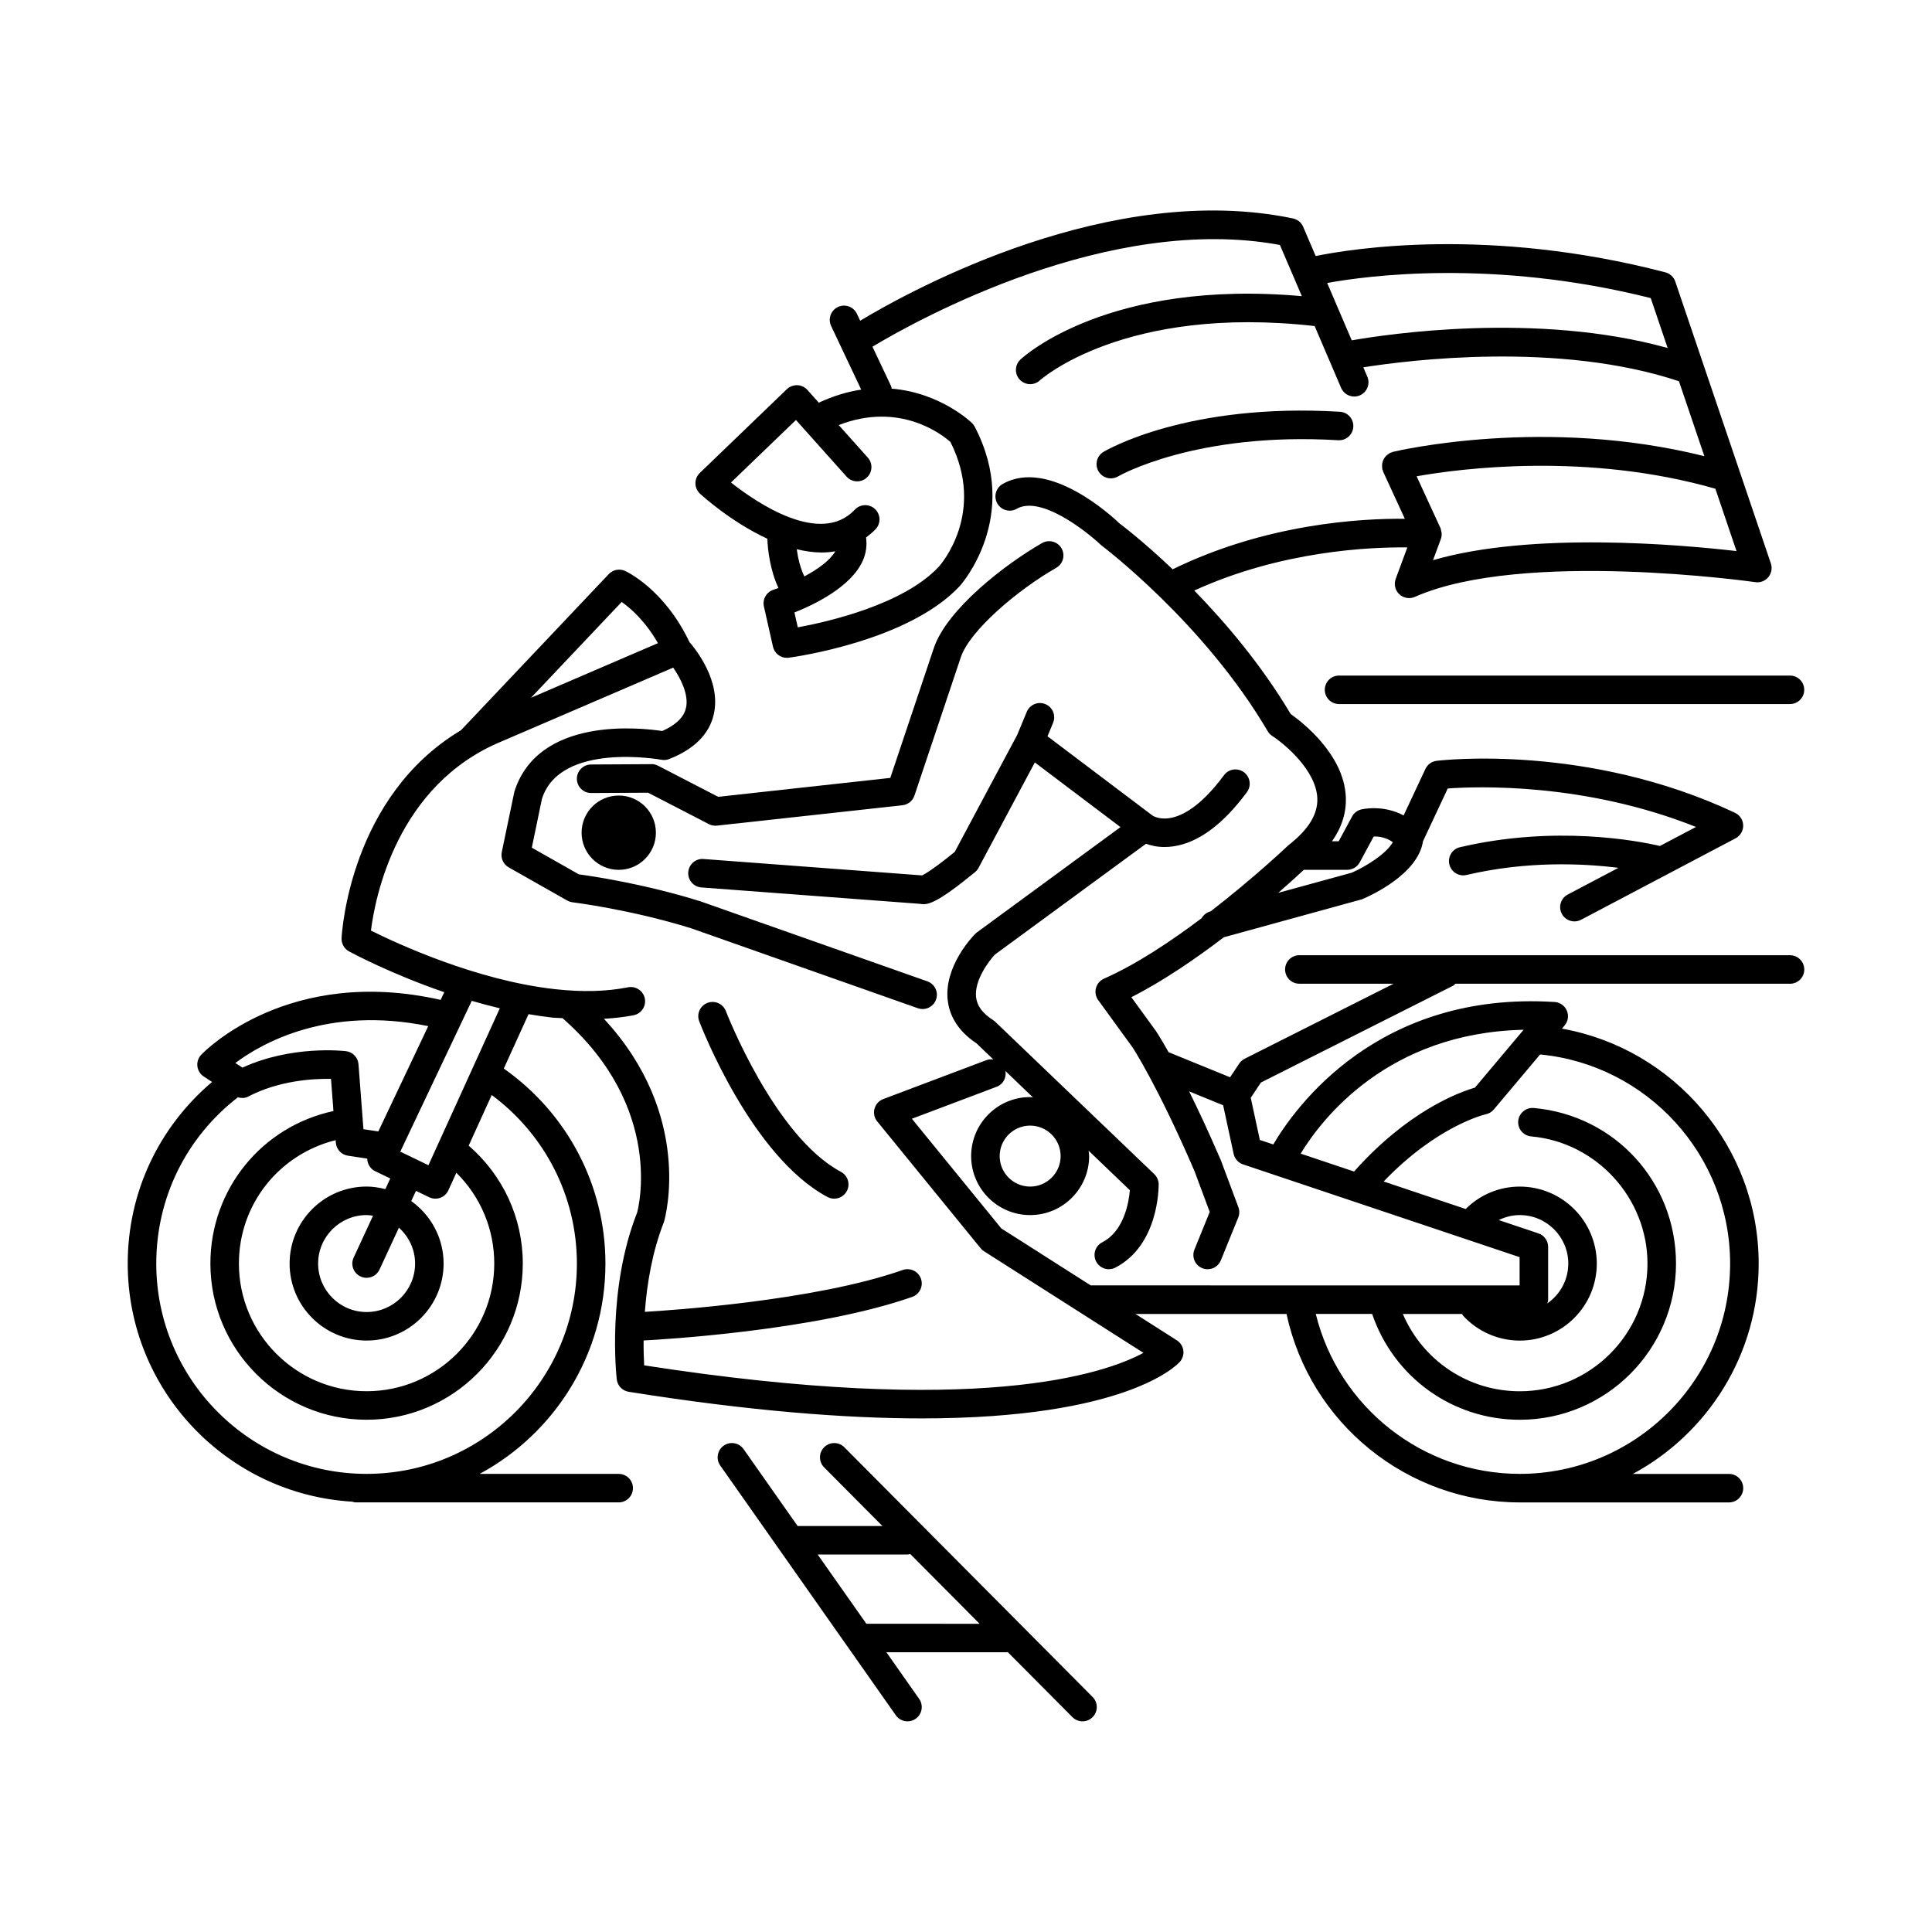 <?xml version="1.0" encoding="UTF-8"?>
<!-- Uploaded to: SVG Repo, www.svgrepo.com, Generator: SVG Repo Mixer Tools -->
<svg fill="#000000" width="800px" height="800px" version="1.1" viewBox="144 144 512 512" xmlns="http://www.w3.org/2000/svg">
 <g>
  <path d="m317.82 364.67c0 5.438-4.41 9.848-9.848 9.848s-9.844-4.41-9.844-9.848 4.406-9.844 9.844-9.844 9.848 4.406 9.848 9.844"/>
  <path d="m336.36 411.95c-0.746-1.949-2.926-2.922-4.879-2.176-1.949 0.742-2.926 2.926-2.18 4.875 0.559 1.461 13.891 35.875 34.004 46.57 0.566 0.301 1.172 0.441 1.77 0.441 1.352 0 2.66-0.727 3.34-2.004 0.98-1.844 0.281-4.129-1.562-5.109-17.609-9.363-30.367-42.266-30.492-42.598z"/>
  <path d="m333.61 362.82c0.137 0 0.277-0.008 0.414-0.023l49.145-5.402c1.465-0.164 2.699-1.16 3.168-2.555l12.281-36.641c2.363-7.074 14.973-17.824 25.297-23.723 1.812-1.035 2.441-3.344 1.406-5.156-1.035-1.812-3.344-2.43-5.156-1.406-9.637 5.508-25.238 17.48-28.715 27.891l-11.512 34.348-45.609 5.012-15.926-8.234c-0.547-0.281-1.371-0.512-1.758-0.422l-16.008 0.09c-2.086 0.012-3.769 1.711-3.758 3.801 0.012 2.078 1.699 3.758 3.777 3.758h0.02l15.078-0.082 16.117 8.336c0.543 0.266 1.137 0.41 1.738 0.41z"/>
  <path d="m618.36 397.14h-130.02c-2.086 0-3.777 1.691-3.777 3.777 0 2.086 1.691 3.777 3.777 3.777h24.977l-39.465 19.883c-0.582 0.297-1.082 0.734-1.445 1.277l-2.422 3.633-16.301-6.648c-2.016-3.59-3.199-5.383-3.344-5.598l-6.519-8.973c8.375-4.25 16.988-10.152 24.5-15.879l36.613-10.062c2.523-1.07 14.859-6.711 16.164-15.359l6.57-14.012c7.738-0.555 36.207-1.605 65.789 10.195l-9.562 5.039c-5.828-1.352-27.738-5.586-52.992 0.336-2.031 0.477-3.293 2.508-2.812 4.543 0.41 1.742 1.961 2.914 3.676 2.914 0.285 0 0.574-0.031 0.867-0.102 16.035-3.758 30.828-3.074 40.266-1.895l-13.422 7.074c-1.848 0.973-2.555 3.258-1.582 5.106 0.973 1.848 3.266 2.547 5.106 1.582l40.945-21.586c1.266-0.668 2.051-1.996 2.016-3.43-0.035-1.434-0.875-2.723-2.168-3.332-38.973-18.344-77.461-13.969-79.074-13.77-1.293 0.156-2.414 0.965-2.969 2.148l-5.777 12.324c-5.461-2.934-10.973-1.656-11.27-1.582-1.02 0.262-1.887 0.938-2.387 1.863l-3.547 6.566h-1.77c2.594-3.688 3.836-7.613 3.656-11.75-0.48-11.254-11.523-19.805-14.617-21.984-7.738-13.008-17.238-24.195-25.543-32.711 23.023-10.535 46.527-11.547 56.465-11.434l-3.086 8.348c-0.527 1.426-0.148 3.027 0.957 4.062 1.109 1.039 2.734 1.316 4.117 0.703 28.555-12.625 89.621-3.996 90.23-3.906 1.312 0.199 2.609-0.312 3.445-1.324 0.84-1.012 1.094-2.383 0.676-3.629l-25.332-74.711c-0.41-1.207-1.395-2.121-2.629-2.441-46.699-12.172-83.184-6.262-92.668-4.32l-3.32-7.754c-0.484-1.133-1.496-1.957-2.703-2.211-48.117-10.027-100.55 18.613-114.69 27.102l-0.867-1.832c-0.895-1.887-3.148-2.691-5.031-1.801-1.883 0.895-2.691 3.144-1.801 5.031l7.973 16.867c-3.519 0.516-7.285 1.637-11.242 3.457l-3.016-3.379c-0.684-0.766-1.648-1.219-2.676-1.258-1.004-0.008-2.019 0.344-2.762 1.055l-23.078 22.207c-0.75 0.723-1.172 1.723-1.16 2.766 0.012 1.039 0.453 2.031 1.219 2.738 0.613 0.566 8.266 7.504 17.832 11.922 0.125 3.043 0.734 8.316 2.949 13.062-0.449 0.16-0.914 0.336-1.32 0.469-1.863 0.602-2.961 2.523-2.531 4.43l2.406 10.664c0.391 1.742 1.938 2.945 3.684 2.945 0.164 0 0.332-0.012 0.5-0.031 1.285-0.172 31.664-4.348 45.312-18.988 0.168-0.184 16.453-18.355 3.949-42.254-0.176-0.336-0.402-0.645-0.672-0.914-0.117-0.121-8.297-8.082-21.324-9.152-0.059-0.246-0.07-0.5-0.184-0.738l-4.906-10.379c12.141-7.273 62.758-35.328 107.98-26.961l5.812 13.57c-51.113-4.547-73.625 15.891-74.59 16.805-1.512 1.426-1.582 3.805-0.16 5.324 0.742 0.793 1.746 1.191 2.758 1.191 0.922 0 1.848-0.336 2.574-1.008 0.223-0.207 22.426-20.066 72.809-14.391l7.016 16.387c0.613 1.434 2.012 2.289 3.477 2.289 0.496 0 1-0.098 1.484-0.305 1.918-0.82 2.809-3.043 1.984-4.961l-1.059-2.473c12-1.902 51.785-6.93 83.645 3.688l6.734 19.859c-42.082-10.527-80.852-1.547-82.566-1.137-0.129 0.031-0.219 0.117-0.34 0.156-0.117 0.043-0.242 0.031-0.359 0.086s-0.195 0.156-0.305 0.223c-0.227 0.133-0.43 0.277-0.621 0.453-0.176 0.16-0.332 0.324-0.473 0.516-0.148 0.195-0.266 0.395-0.375 0.613-0.105 0.219-0.188 0.434-0.25 0.672-0.062 0.227-0.098 0.453-0.113 0.691-0.02 0.254-0.008 0.504 0.027 0.762 0.016 0.129-0.016 0.25 0.012 0.379 0.031 0.129 0.117 0.219 0.156 0.34 0.043 0.121 0.031 0.246 0.086 0.363l5.742 12.477c-11.465-0.125-36.672 1.238-61.527 13.383-7.875-7.484-13.695-11.875-14.055-12.125-1.879-1.812-18.742-17.48-31.008-10.477-1.812 1.035-2.441 3.344-1.406 5.156 1.043 1.816 3.359 2.445 5.156 1.406 6.266-3.59 18.301 5.797 22.379 9.664 0.27 0.203 27.254 20.543 44.121 49.285 0.301 0.512 0.715 0.945 1.211 1.266 3.211 2.07 11.621 9.062 11.938 16.488 0.18 4.188-2.301 8.297-7.676 12.477-0.152 0.145-8.988 8.547-20.605 17.516l-0.09 0.023c-1.012 0.277-1.812 0.938-2.289 1.785-8.133 6.125-17.363 12.27-25.879 16.027-1.047 0.461-1.824 1.371-2.121 2.473-0.297 1.102-0.082 2.281 0.59 3.207l9.105 12.527c0.062 0.098 6.539 9.91 16.395 32.738l4.055 10.875-4.055 9.98c-0.785 1.934 0.145 4.137 2.078 4.922 0.465 0.188 0.945 0.277 1.418 0.277 1.492 0 2.906-0.887 3.504-2.356l4.609-11.344c0.355-0.875 0.371-1.855 0.039-2.742l-4.641-12.43c-3.184-7.375-6.008-13.414-8.41-18.258l9.012 3.676 2.785 12.887c0.281 1.301 1.227 2.359 2.488 2.781l29.312 9.832h0.004l43.977 14.754v7.492l-113.66-0.008-23.699-15.105-23.691-29.055 22.48-8.484c1.723-0.648 2.617-2.418 2.316-4.164l7.281 6.977c-0.25-0.012-0.484-0.074-0.738-0.074-8.621 0-15.637 7.012-15.637 15.637 0 8.621 7.012 15.637 15.637 15.637 8.621 0 15.637-7.012 15.637-15.637 0-0.488-0.102-0.949-0.145-1.426l10.934 10.473c-0.277 3.234-1.539 10.82-7.312 13.797-1.855 0.953-2.586 3.234-1.629 5.086 0.668 1.305 1.988 2.051 3.359 2.051 0.582 0 1.172-0.137 1.727-0.422 11.578-5.965 11.496-21.449 11.484-22.105-0.016-1.012-0.434-1.977-1.164-2.676l-42.137-40.367c-0.184-0.172-0.375-0.328-0.59-0.461-2.754-1.75-4.223-3.727-4.492-6.039-0.508-4.375 3.254-9.453 4.969-11.297l40.07-29.387c1.258 0.457 2.867 0.867 4.891 0.867 0.738 0 1.523-0.051 2.356-0.176 6.594-0.965 13.148-5.797 19.484-14.359 1.242-1.676 0.891-4.043-0.789-5.285-1.676-1.242-4.043-0.895-5.285 0.789-11.266 15.207-18.41 11.035-18.898 10.727l-27.871-21.039 1.484-3.586c0.801-1.93-0.117-4.137-2.043-4.938-1.93-0.801-4.137 0.117-4.938 2.043l-2.531 6.109-16.559 31.008c-5.492 4.469-7.824 5.832-8.637 6.231l-57.93-4.348c-2.078-0.176-3.898 1.398-4.051 3.484-0.156 2.082 1.406 3.894 3.484 4.051l57.957 4.348c0.117 0.023 0.234 0.043 0.355 0.059 1.82 0.199 4.234-0.289 14.195-8.457 0.383-0.316 0.703-0.703 0.938-1.141l14.918-27.934 22.699 17.137-38.043 27.898c-0.164 0.121-0.316 0.254-0.461 0.395-0.852 0.867-8.297 8.715-7.281 17.637 0.359 3.148 1.977 7.652 7.621 11.367l4.461 4.273c-0.586-0.07-1.184-0.051-1.777 0.168l-27.391 10.336c-1.141 0.43-2 1.379-2.316 2.555-0.316 1.172-0.051 2.43 0.723 3.371l27.391 33.598c0.254 0.312 0.555 0.582 0.895 0.797l42.262 26.934c-10.438 5.629-43.996 17.027-132.31 3.309-0.094-1.629-0.176-3.887-0.156-6.59 3.887-0.199 45.449-2.5 71.191-11.551 1.969-0.691 3-2.848 2.309-4.82-0.688-1.965-2.848-2.992-4.82-2.309-23.305 8.195-61.812 10.715-68.348 11.094 0.543-7.231 1.898-15.797 5.082-23.879 0.359-1.234 7.777-28.23-15.926-53.781 2.731-0.172 5.387-0.449 7.871-0.945 2.047-0.41 3.375-2.398 2.965-4.445-0.41-2.043-2.422-3.359-4.445-2.965-5.652 1.133-12.164 1.305-19.352 0.5-20.895-2.312-42.035-12.16-48.781-15.527 1.082-8.668 6.801-38.672 34.699-50.16l45.402-19.527c1.898 2.734 4.211 7.141 3.379 10.715-0.566 2.449-2.68 4.492-6.277 6.086-6.023-0.914-32.887-3.805-39.191 16.055l-3.34 16.023c-0.336 1.605 0.41 3.246 1.836 4.055l15.508 8.789c0.434 0.246 0.91 0.402 1.406 0.465 0.152 0.016 15.594 1.941 31.531 6.922l59.988 21.156c1.961 0.684 4.125-0.34 4.82-2.309s-0.34-4.125-2.309-4.82l-60.117-21.199c-14.848-4.641-28.836-6.699-32.234-7.152l-12.469-7.066 2.68-12.945c4.828-15.191 31.367-10.402 31.645-10.355 0.707 0.137 1.43 0.066 2.086-0.195 6.621-2.613 10.59-6.582 11.797-11.801 2.043-8.809-4.785-17.297-6.441-19.199-6.644-14.008-16.656-18.672-17.086-18.863-1.461-0.648-3.184-0.312-4.289 0.852l-39.168 41.383c-29.336 17.504-31.559 53.441-31.641 55.09-0.074 1.453 0.695 2.816 1.969 3.512 0.684 0.371 11.059 5.953 25.25 10.82l-0.965 2.031c-40.336-9.105-62.512 13.555-63.457 14.551-0.773 0.812-1.141 1.93-1.008 3.039 0.129 1.113 0.75 2.109 1.688 2.723l2.199 1.434c-14.199 12.055-22.352 29.375-22.352 48.137 0 33.617 26.367 61.117 59.496 63.098 0.312 0.082 0.613 0.191 0.953 0.191h69.664c2.086 0 3.777-1.691 3.777-3.777 0-2.086-1.691-3.777-3.777-3.777l-36.855 0.004c19.832-10.699 33.34-31.664 33.34-55.734 0-20.711-10.07-39.812-26.934-51.688l6.559-14.414c2.059 0.352 4.125 0.668 6.203 0.898 0.965 0.105 1.852 0.086 2.797 0.16 27.199 23.832 19.992 50.707 19.781 51.516-8.008 20.285-5.519 43.23-5.406 44.195 0.191 1.688 1.484 3.039 3.16 3.305 32.309 5.152 57.719 7.055 77.629 7.055 54.398 0 67.734-14.188 68.453-15.008 0.727-0.828 1.059-1.938 0.906-3.027-0.156-1.094-0.781-2.062-1.711-2.656l-10.965-6.988h40.027c6.231 29.008 32.004 49.945 61.836 49.945h55.414c2.086 0 3.777-1.691 3.777-3.777s-1.691-3.777-3.777-3.777h-25.465c19.832-10.699 33.34-31.664 33.34-55.734 0-30.906-22.395-56.969-52.141-62.27l0.719-0.855c0.922-1.094 1.145-2.609 0.582-3.918-0.562-1.312-1.812-2.195-3.234-2.285-46.832-2.953-68.793 27.941-74.559 37.754l-3.562-1.195-2.414-11.172 2.695-4.043 50.816-25.598c0.293-0.148 0.508-0.375 0.742-0.582h88.664c2.086 0 3.777-1.691 3.777-3.777-0.008-2.09-1.703-3.781-3.789-3.781zm-263.21-107.59c2.188 0.531 4.398 0.867 6.59 0.867 1.223 0 2.438-0.109 3.637-0.32-1.406 2.422-4.66 4.762-8.215 6.664-1.086-2.258-1.703-4.883-2.012-7.211zm37.637 4.641c-9.352 10.031-29.363 14.59-37.363 16.062l-0.887-3.941c5.238-2.078 14.965-6.742 18.094-13.684 0.91-2.019 1.164-4.113 0.883-6.191 0.863-0.664 1.727-1.336 2.535-2.199 1.43-1.52 1.355-3.914-0.164-5.34-1.52-1.434-3.918-1.352-5.34 0.164-9.098 9.68-25.914-1.738-32.828-7.191l17.219-16.57 13.406 15c1.387 1.555 3.777 1.691 5.332 0.301 1.559-1.391 1.691-3.777 0.301-5.332l-7.703-8.621c16.191-6.293 27.395 2.516 29.605 4.484 9.469 18.809-2.594 32.512-3.09 33.059zm109.44-59.996-6.508-15.199c10.617-1.941 44.098-6.445 85.742 4l4.484 13.227c-34.711-9.664-74.57-3.633-83.719-2.027zm96.363 39.32 5.602 16.527c-15.027-1.738-54.312-5.188-80.426 2.41l2.082-5.621c0.004-0.008 0-0.016 0.004-0.023 0.18-0.492 0.234-1.023 0.195-1.555-0.012-0.184-0.086-0.352-0.125-0.531-0.059-0.262-0.066-0.527-0.184-0.777l-6.32-13.723c11.879-2.106 45.273-6.402 79.172 3.293zm-109.07 101h11.5c1.387 0 2.664-0.762 3.324-1.984l3.691-6.832c1.336-0.09 3.262 0.211 5.082 1.48-1.652 3.004-7.023 6.406-10.906 8.102l-19.461 5.332c3.25-2.836 5.609-5.008 6.769-6.098zm-72.52 83.941c-4.453 0-8.078-3.625-8.078-8.078s3.625-8.078 8.078-8.078 8.078 3.625 8.078 8.078-3.621 8.078-8.078 8.078zm-108.25-154.93c2.379 1.66 6.242 5.035 9.613 10.918l-33.641 14.469zm-51.262 112.41-13.227 27.906-3.945-0.594-1.312-17.211c-0.137-1.797-1.527-3.25-3.32-3.465-0.609-0.07-14.367-1.633-27.434 4.363l-1.883-1.227c7.062-5.297 24.566-15.199 51.121-9.773zm5.336 43.508 2.113-4.644c6.422 6.336 10.047 14.914 10.047 24.055 0 18.656-15.18 33.836-33.836 33.836-18.66 0-33.836-15.18-33.836-33.836 0-15.715 10.66-28.98 25.641-32.703l0.051 0.676c0.137 1.758 1.465 3.188 3.207 3.449l5.109 0.766c0.027 1.379 0.773 2.695 2.102 3.336l4.004 1.93-1.309 2.824c-1.598-0.402-3.242-0.684-4.965-0.684-11.254 0-20.406 9.152-20.406 20.406s9.152 20.406 20.406 20.406 20.406-9.152 20.406-20.406c0-6.832-3.406-12.855-8.574-16.562l1.25-2.703 3.516 1.695c0.516 0.25 1.078 0.375 1.641 0.375 0.434 0 0.871-0.074 1.285-0.227 0.953-0.344 1.727-1.062 2.148-1.988zm-23.262 22.84c0.516 0.238 1.055 0.348 1.586 0.348 1.426 0 2.793-0.812 3.434-2.191l5.137-11.094c2.609 2.356 4.285 5.723 4.285 9.508 0 7.086-5.766 12.848-12.848 12.848-7.086 0-12.848-5.766-12.848-12.848 0-7.086 5.766-12.848 12.848-12.848 0.582 0 1.141 0.098 1.703 0.172l-5.133 11.09c-0.883 1.895-0.059 4.141 1.836 5.016zm57.32-3.426c0 30.734-25 55.734-55.734 55.734-30.734 0-55.734-25-55.734-55.734 0-17.379 7.883-33.406 21.625-44.055 0.902 0.242 1.852 0.266 2.703-0.18 8.18-4.297 17.293-4.793 21.977-4.707l0.648 8.523c-19.012 4.09-32.609 20.746-32.609 40.418 0 22.824 18.57 41.391 41.395 41.391 22.824 0 41.391-18.566 41.391-41.391 0-12.105-5.231-23.367-14.336-31.246l6.106-13.422c14.145 10.512 22.57 26.91 22.57 44.668zm-39.34-26.062-7.461-3.598 18.941-39.965c2.418 0.707 4.898 1.371 7.438 1.973zm283.64 14.535c1.723-0.836 3.606-1.32 5.582-1.32 7.086 0 12.848 5.766 12.848 12.848 0 4.367-2.199 8.223-5.539 10.543 0.086-0.32 0.199-0.633 0.199-0.977v-13.988c0-1.625-1.039-3.066-2.578-3.582zm61.316 11.527c0 30.734-25 55.734-55.734 55.734-25.719 0-48-17.676-54.07-42.387h14.938c5.723 16.797 21.309 28.047 39.133 28.047 22.824 0 41.395-18.566 41.395-41.391 0-21.609-16.215-39.336-37.715-41.23-2.043-0.164-3.914 1.352-4.098 3.434-0.184 2.078 1.352 3.91 3.434 4.098 17.285 1.523 30.82 16.328 30.82 33.703 0 18.656-15.18 33.836-33.836 33.836-13.68 0-25.695-8.141-30.996-20.488h15.691c0.102 0.152 0.152 0.324 0.281 0.465 3.856 4.191 9.332 6.594 15.02 6.594 11.254 0 20.406-9.152 20.406-20.406s-9.152-20.406-20.406-20.406c-5.43 0-10.496 2.125-14.344 5.938l-21.73-7.289c14.258-14.883 26.934-17.781 27.055-17.809 0.832-0.172 1.586-0.617 2.133-1.27l12.27-14.586c28.375 2.723 50.355 26.684 50.355 55.414zm-54.727-61.957-12.898 15.336c-4.258 1.227-17.742 6.188-32.035 22.23l-14.148-4.746c5.59-9.188 23.082-32.039 59.082-32.82z"/>
  <path d="m440.3 270.25c0.203-0.121 20.633-11.852 58.34-9.582 2.078 0.129 3.875-1.461 4-3.543 0.129-2.082-1.457-3.875-3.543-4-40.242-2.441-61.762 10.09-62.656 10.629-1.789 1.066-2.375 3.375-1.312 5.168 0.707 1.191 1.965 1.852 3.258 1.852 0.648-0.004 1.309-0.168 1.914-0.523z"/>
  <path d="m618.36 323.03h-119.5c-2.086 0-3.777 1.691-3.777 3.777 0 2.086 1.691 3.777 3.777 3.777h119.5c2.086 0 3.777-1.691 3.777-3.777 0.004-2.086-1.691-3.777-3.777-3.777z"/>
  <path d="m367.76 527.54c-1.473-1.48-3.863-1.484-5.344-0.016-1.48 1.473-1.484 3.863-0.016 5.344l15.449 15.543h-22.469l-14.324-20.379c-1.207-1.711-3.562-2.117-5.266-0.922-1.707 1.199-2.117 3.559-0.922 5.266l46.535 66.195c0.734 1.047 1.906 1.605 3.094 1.605 0.75 0 1.512-0.223 2.168-0.688 1.707-1.199 2.117-3.559 0.922-5.266l-8.684-12.355h31.875c0.098 0 0.18-0.047 0.277-0.055l17.145 17.246c0.738 0.742 1.707 1.113 2.68 1.113 0.965 0 1.926-0.367 2.664-1.102 1.477-1.473 1.484-3.863 0.016-5.344zm5.836 46.777-12.898-18.348h23.805c0.254 0 0.477-0.098 0.719-0.145l18.383 18.496z"/>
 </g>
</svg>